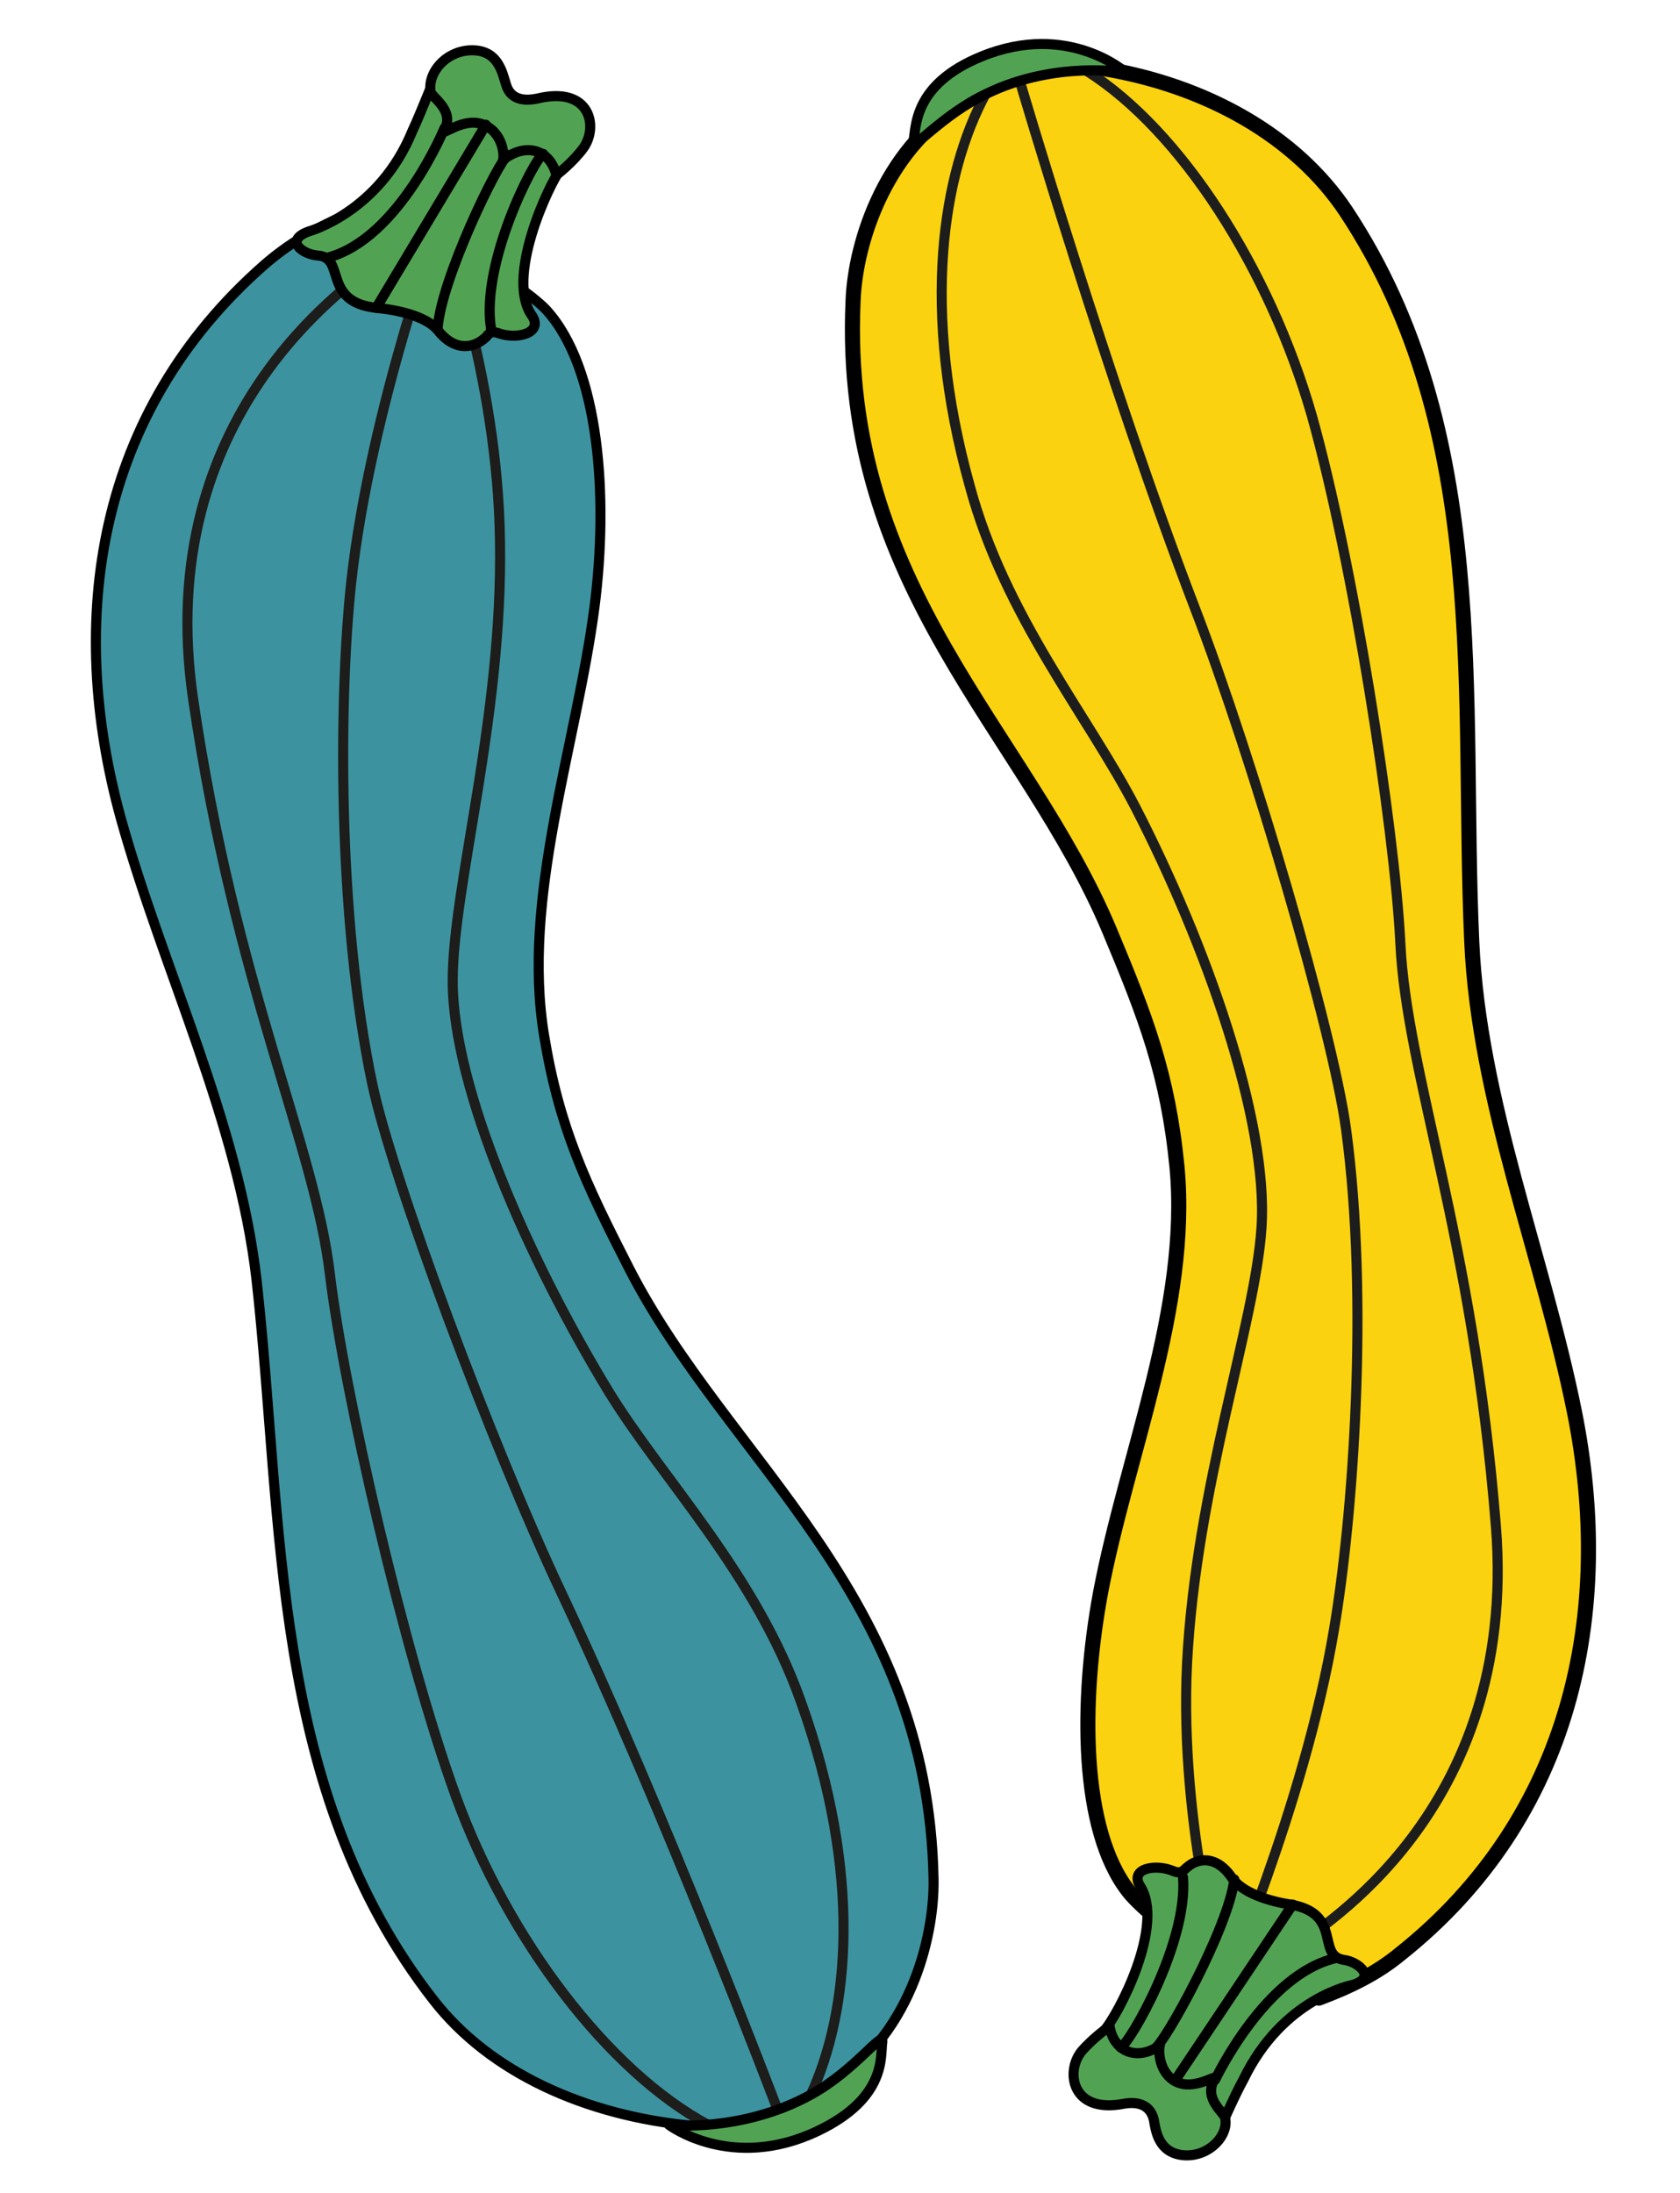 <svg xmlns="http://www.w3.org/2000/svg" xmlns:xlink="http://www.w3.org/1999/xlink" id="Calque_1" x="0px" y="0px" viewBox="0 0 167 218" style="enable-background:new 0 0 167 218;" xml:space="preserve"><style type="text/css">	.st0{fill:#3C939F;stroke:#000000;stroke-linecap:round;stroke-linejoin:round;stroke-miterlimit:10;}	.st1{fill:none;stroke:#1D1D1B;stroke-linecap:round;stroke-linejoin:round;stroke-miterlimit:10;}	.st2{fill:#51A353;stroke:#000000;stroke-linecap:round;stroke-linejoin:round;stroke-miterlimit:10;}	.st3{fill:#FAD20F;stroke:#000000;stroke-width:1.5;stroke-linecap:round;stroke-linejoin:round;stroke-miterlimit:10;}</style><g>	<g>		<path class="st0" d="M92.8,186.8c-0.5-28.5-20.5-41.6-30.3-60.8c-4.3-8.4-6.9-13.9-8.4-23c-2.3-13.7,3.2-28.9,5-42.7   c1.4-10.9,0.5-23.7-4.8-29.5c-1.1-1.2-5.8-4.8-8.6-4.9c0.1,0.6,0,1.1,0.1,1.6c-1,0.1-1.6-0.4-2.7-1c-0.4-0.2-1.2-0.8-1.4-0.6   c-0.2,0.2-0.3,1.3-0.4,2.7c-1.1-0.2-0.6-3.6-1.4-3.8c-0.8-0.2-1.9-0.5-3.8,2.2c-2.5-1-2-3.8-1.8-5.6c-3.2,1.4-5.7,2.9-8,4.9   C9.5,41,6.6,61.7,12,81.3c4.2,15.1,11.7,30.2,13.5,45.9c2.7,24.1,1.3,50.7,17.6,71.6c5.6,7.2,15.1,11.5,25.8,12.5   c3.9,0.4,7.3-0.4,13.1-3.8C90.4,202.8,92.9,192.6,92.8,186.8z"></path>		<path class="st1" d="M43.7,22.1c0,0,5.8,15.2,6,31.7C50,71.3,45,88.1,45,97.5c0,10.7,7.6,27.8,15.5,40.8   c5.4,8.8,14.6,18.1,19.1,30.8c6.2,17.3,4.8,30.9,1,39.1"></path>		<path class="st1" d="M43.7,22.1c0.5-1.4-6.9,18.4-8.8,35.9c-1.2,11.2-1.4,33,2.1,49.7c2,9.5,12,36.2,18.8,50.6   c10.3,21.8,21.5,51.4,21.5,51.4"></path>		<path class="st1" d="M36,27.1c-0.6,1.1-21,13.8-16.8,42.4s12.1,44.3,13.6,57.2c1.4,11.6,7.3,37.4,12.5,51.8   c5.2,14.3,15.2,27.4,25.1,32.7"></path>		<path class="st2" d="M55.8,16.7c1.3-2.1,1.7-5.6-1.4-5.5c-1.9,0-2.6,1.1-3.7,0.7c-2.1-0.8-0.9-2.8-3-3.9c0,0,0-3-1.5-0.2   c0,0-2-0.8-2-0.8c0,0-1,0.7-1,0.8c0-0.1-1.4,3.5-2.2,5.2C37.7,21.1,30.7,23,30.7,23c-2.5,0.9-0.6,2.3,0.9,2.4   c2.8,0.2,0.4,4.6,5.8,5.2c2.1,0.2,4.9,0.8,6.1,2.2c1.8,2.3,3.7,1.7,4.7,0.8c0.3-0.2,0.4-0.8,1.3-0.5c1.9,0.7,4.5,0,3.4-1.7   C50.2,27.7,54.5,18.4,55.8,16.7z"></path>		<path class="st2" d="M47.1,5c2.4,0.1,2.8,2.1,3.2,3.4c0.5,1.7,2.1,1.6,3.1,1.4c5.3-1.3,6.1,2.8,4.6,4.9c-1.1,1.5-2.7,2.7-2.7,2.7   c-0.6-2.5-3-3.3-5.3-1.5c0.1-0.1,0.2-2.4-1.7-3.4c-2.1-1.1-4.5,1.2-4.1,0.4c1-2-1.3-3.2-1.4-3.8C42.5,7.1,44.5,4.9,47.1,5z"></path>		<path class="st2" d="M44.2,12.7c0,0-4.5,11-11.6,12.9"></path>		<path class="st2" d="M50.5,15.4c-0.9,0.5-6.7,12.4-7,17.3"></path>		<path class="st2" d="M54,15.3c-0.9,0.5-6.2,10.8-5.2,17.3"></path>		<line class="st2" x1="48.3" y1="12.4" x2="37.4" y2="30.6"></line>		<path class="st2" d="M66.5,211.2c0,0,6.2,4.7,14.8,0.6c6.9-3.3,6.2-7.5,6.4-8.8c0.2-1.4-2.7,2.8-7.1,5.2   C73.7,212,66.5,211.2,66.5,211.2z"></path>	</g>	<g>		<path class="st3" d="M84.8,29.9c-1.3,28.5,17.2,42.8,25.5,62.6c3.6,8.6,5.8,14.3,6.7,23.5c1.3,13.9-5,28.6-7.6,42.3   c-2,10.8-2,23.6,2.8,29.7c1,1.3,5.3,5.2,8.1,5.4c-0.1-0.6,0-1.1,0-1.6c0.9,0,1.6,0.5,2.6,1.2c0.3,0.2,1.1,0.9,1.3,0.7   c0.2-0.1,0.4-1.3,0.6-2.7c1.1,0.3,0.4,3.7,1.1,3.9c0.8,0.3,1.9,0.7,3.8-2c2.4,1.1,1.7,3.9,1.4,5.7c3.2-1.2,5.8-2.5,8.1-4.4   c17.1-13.6,21.3-34,17.3-53.9c-3.1-15.4-9.5-30.9-10.2-46.7c-1.1-24.3,2-50.7-12.5-72.6c-5-7.5-13.9-12.5-24.2-14.2   c-3.8-0.6-7.1,0-13,2.9C88.1,14.1,85,24.1,84.8,29.9z"></path>		<path class="st1" d="M121.8,197.3c0,0-4.6-15.6-3.8-32c0.9-17.5,6.8-33.9,7.4-43.3c0.7-10.7-5.6-28.3-12.5-41.7   c-4.7-9.1-13-19-16.5-32c-4.9-17.6-2.7-31.1,1.6-39"></path>		<path class="st1" d="M121.8,197.3c-0.6,1.4,7.9-17.9,10.8-35.3c1.9-11.1,3.5-32.8,1.2-49.8c-1.3-9.6-9.3-36.9-15-51.7   c-8.6-22.4-17.5-52.7-17.5-52.7"></path>		<path class="st1" d="M129.7,192.9c0.7-1.1,21.3-12.4,19-41.2s-8.9-45-9.5-58c-0.6-11.7-4.7-37.8-8.8-52.4   c-4.2-14.6-13-28.3-22.3-34.2"></path>		<path class="st2" d="M109.7,201.9c-1.4,2-2,5.5,1,5.6c1.8,0.1,2.6-0.9,3.6-0.4c2,0.9,0.7,2.8,2.6,4c0,0-0.1,3,1.4,0.3   c0,0,1.9,1,1.9,1c0,0,1-0.7,1-0.7c0,0.1,1.5-3.4,2.4-5c3.9-8.1,10.8-9.4,10.8-9.4c2.5-0.7,0.7-2.3-0.8-2.5   c-2.8-0.4-0.1-4.6-5.3-5.5c-2-0.3-4.7-1.1-5.8-2.6c-1.6-2.4-3.5-2-4.5-1.1c-0.3,0.2-0.5,0.7-1.3,0.4c-1.8-0.8-4.4-0.3-3.4,1.4   C115.9,191.3,111.1,200.4,109.7,201.9z"></path>		<path class="st2" d="M117.5,214.2c-2.3-0.3-2.6-2.3-2.8-3.5c-0.4-1.7-1.9-1.8-3-1.6c-5.2,1-5.8-3.2-4.2-5.2   c1.2-1.4,2.8-2.5,2.8-2.5c0.4,2.5,2.7,3.5,5,1.9c-0.1,0.1-0.3,2.4,1.4,3.5c2,1.2,4.5-0.9,4-0.1c-1.1,2,1.1,3.3,1.1,3.9   C122.1,212.4,120,214.5,117.5,214.2z"></path>		<path class="st2" d="M120.8,206.7c0,0,5-10.6,12.1-12.1"></path>		<path class="st2" d="M114.8,203.6c0.9-0.4,7.3-11.9,7.9-16.8"></path>		<path class="st2" d="M111.4,203.5c0.9-0.4,6.7-10.4,6.2-16.9"></path>		<line class="st2" x1="116.8" y1="206.8" x2="128.5" y2="189.3"></line>		<path class="st2" d="M111.9,7.2c0,0-5.7-5.1-14.3-1.6c-6.9,2.8-6.5,7.1-6.8,8.4c-0.3,1.3,2.8-2.6,7.3-4.7   C104.9,6,111.9,7.2,111.9,7.2z"></path>	</g></g></svg>